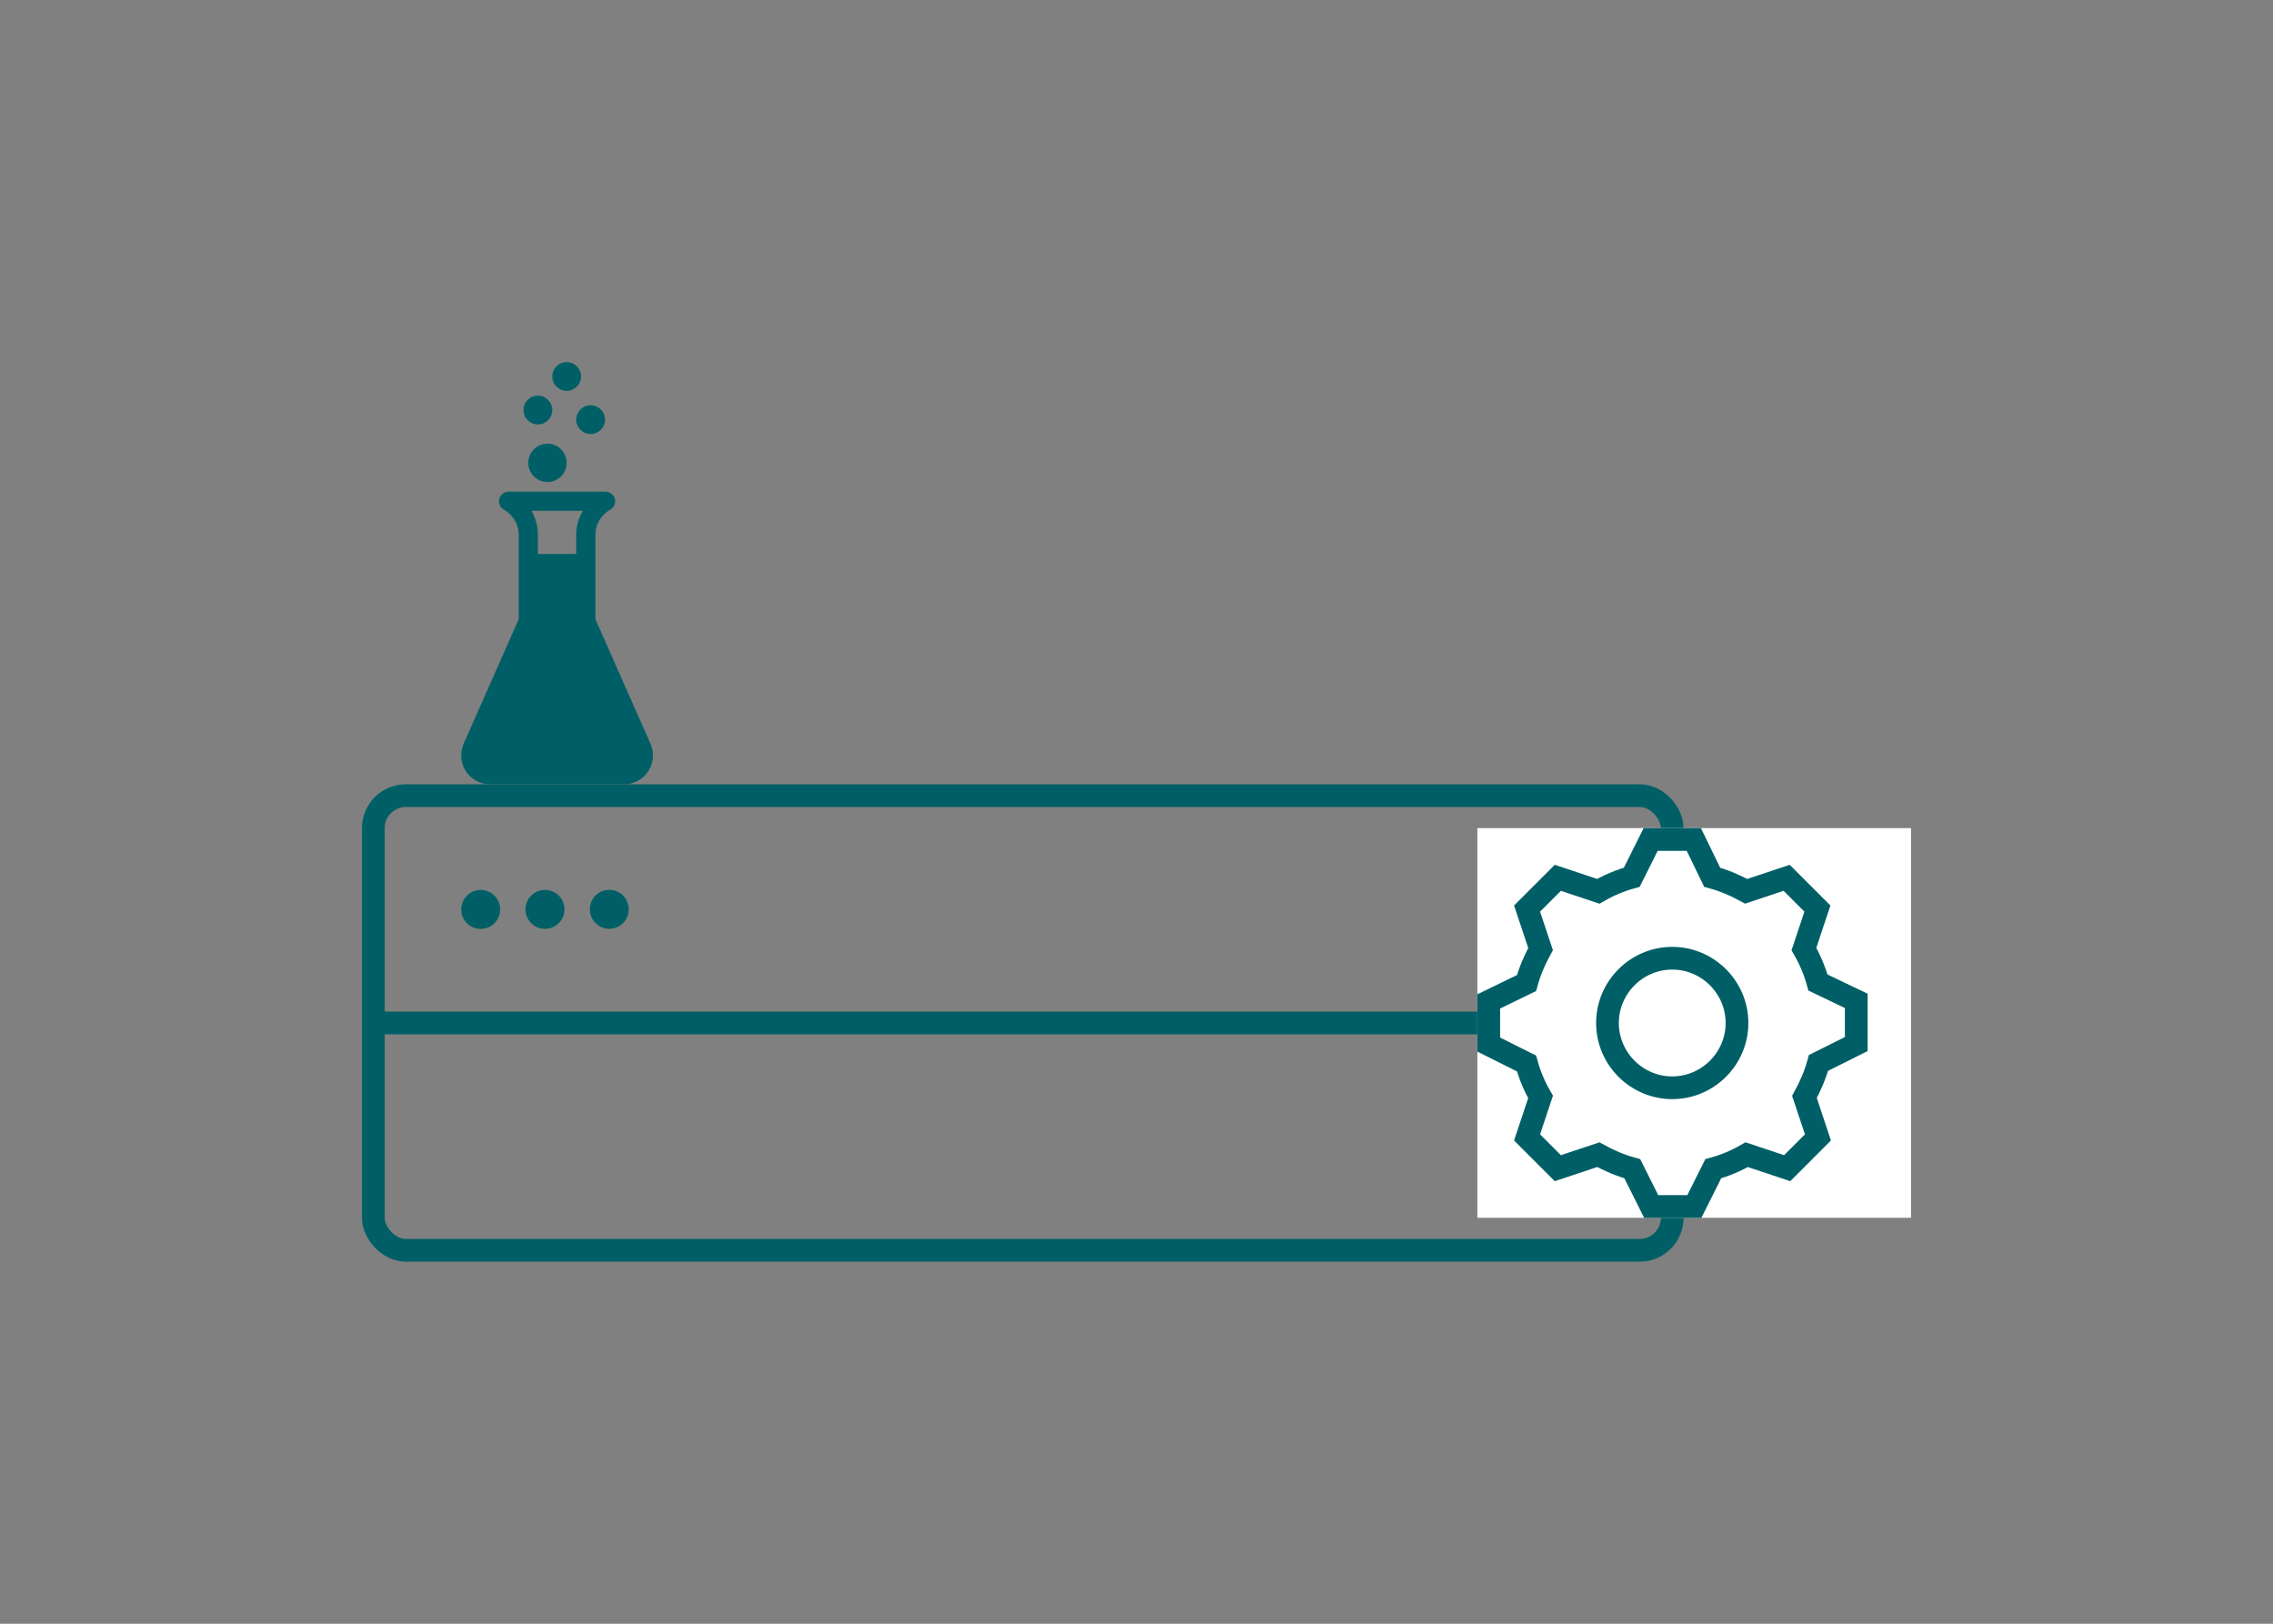 <?xml version="1.0" encoding="UTF-8" standalone="no"?>
<!-- Created with Inkscape (http://www.inkscape.org/) -->

<svg
   width="350"
   height="250"
   viewBox="0 0 350 250"
   version="1.1"
   id="svg1"
   xml:space="preserve"
   inkscape:version="1.4 (86a8ad7, 2024-10-11)"
   sodipodi:docname="02-icon-gmp.svg"
   xmlns:inkscape="http://www.inkscape.org/namespaces/inkscape"
   xmlns:sodipodi="http://sodipodi.sourceforge.net/DTD/sodipodi-0.dtd"
   xmlns:xlink="http://www.w3.org/1999/xlink"
   xmlns="http://www.w3.org/2000/svg"
   xmlns:svg="http://www.w3.org/2000/svg"><rect x="0" y="0" width="350" height="250" fill="#808080" stroke="none"/><sodipodi:namedview
     id="namedview1"
     pagecolor="#ffffff"
     bordercolor="#000000"
     borderopacity="0.25"
     inkscape:showpageshadow="2"
     inkscape:pageopacity="0.0"
     inkscape:pagecheckerboard="0"
     inkscape:deskcolor="#d1d1d1"
     inkscape:document-units="px"
     inkscape:zoom="1.94"
     inkscape:cx="178.35052"
     inkscape:cy="60.051546"
     inkscape:window-width="1920"
     inkscape:window-height="1009"
     inkscape:window-x="1912"
     inkscape:window-y="238"
     inkscape:window-maximized="1"
     inkscape:current-layer="layer1"
     showguides="true"><sodipodi:guide
       position="63.526,161.75"
       orientation="1,0"
       id="guide16"
       inkscape:locked="false" /></sodipodi:namedview><defs
     id="defs1"><linearGradient
       id="swatch14"
       inkscape:swatch="solid"><stop
         style="stop-color:#ffffff;stop-opacity:1;"
         offset="0"
         id="stop14" /></linearGradient><linearGradient
       id="swatch13"
       inkscape:swatch="solid"><stop
         style="stop-color:#000000;stop-opacity:1;"
         offset="0"
         id="stop13" /></linearGradient><linearGradient
       id="swatch11"
       inkscape:swatch="solid"><stop
         style="stop-color:#000000;stop-opacity:1;"
         offset="0"
         id="stop11" /></linearGradient><linearGradient
       id="swatch10"
       inkscape:swatch="solid"><stop
         style="stop-color:#000000;stop-opacity:1;"
         offset="0"
         id="stop10" /></linearGradient><linearGradient
       id="swatch37"
       inkscape:swatch="solid"><stop
         style="stop-color:#000000;stop-opacity:1;"
         offset="0"
         id="stop37" /></linearGradient><linearGradient
       id="swatch36"
       inkscape:swatch="solid"><stop
         style="stop-color:#008e96;stop-opacity:1;"
         offset="0"
         id="stop36" /></linearGradient><linearGradient
       id="swatch33"
       inkscape:swatch="solid"><stop
         style="stop-color:#000000;stop-opacity:1;"
         offset="0"
         id="stop33" /></linearGradient><linearGradient
       id="swatch9"
       inkscape:swatch="solid"
       inkscape:label="ADDITIVE"><stop
         style="stop-color:#008e96;stop-opacity:1;"
         offset="0"
         id="stop9" /></linearGradient><linearGradient
       id="swatch8"
       inkscape:swatch="solid"
       inkscape:label="ADDITIVE Dark"><stop
         style="stop-color:#005f66;stop-opacity:1;"
         offset="0"
         id="stop8" /></linearGradient><clipPath
       id="clip0"><rect
         x="828"
         y="2115"
         width="155"
         height="164"
         id="rect1" /></clipPath><linearGradient
       inkscape:collect="always"
       xlink:href="#swatch8"
       id="linearGradient27"
       gradientUnits="userSpaceOnUse"
       x1="28.013"
       y1="48"
       x2="67.987"
       y2="48"
       gradientTransform="matrix(0.568,0,0,0.568,228.227,229.227)" /><linearGradient
       inkscape:collect="always"
       xlink:href="#swatch8"
       id="linearGradient28"
       gradientUnits="userSpaceOnUse"
       x1="28.013"
       y1="48"
       x2="67.987"
       y2="48"
       gradientTransform="matrix(0.568,0,0,0.568,228.227,229.227)" /><linearGradient
       inkscape:collect="always"
       xlink:href="#swatch8"
       id="linearGradient29"
       gradientUnits="userSpaceOnUse"
       x1="28.013"
       y1="48"
       x2="67.987"
       y2="48"
       gradientTransform="matrix(0.568,0,0,0.568,228.227,229.227)" /><linearGradient
       inkscape:collect="always"
       xlink:href="#swatch8"
       id="linearGradient30"
       gradientUnits="userSpaceOnUse"
       x1="28.013"
       y1="48"
       x2="67.987"
       y2="48"
       gradientTransform="matrix(0.568,0,0,0.568,228.227,229.227)" /><linearGradient
       inkscape:collect="always"
       xlink:href="#swatch8"
       id="linearGradient31"
       gradientUnits="userSpaceOnUse"
       x1="28.013"
       y1="48"
       x2="67.987"
       y2="48"
       gradientTransform="matrix(0.568,0,0,0.568,228.227,229.227)" /><linearGradient
       inkscape:collect="always"
       xlink:href="#swatch8"
       id="linearGradient10"
       x1="48.25"
       y1="125"
       x2="251.75"
       y2="125"
       gradientUnits="userSpaceOnUse" /><linearGradient
       inkscape:collect="always"
       xlink:href="#swatch8"
       id="linearGradient11"
       x1="14"
       y1="48"
       x2="82.1"
       y2="48"
       gradientUnits="userSpaceOnUse" /><linearGradient
       inkscape:collect="always"
       xlink:href="#swatch8"
       id="linearGradient12"
       gradientUnits="userSpaceOnUse"
       x1="14"
       y1="48"
       x2="82.1"
       y2="48" /><linearGradient
       inkscape:collect="always"
       xlink:href="#swatch8"
       id="linearGradient13"
       x1="50"
       y1="125"
       x2="250"
       y2="125"
       gradientUnits="userSpaceOnUse" /><linearGradient
       inkscape:collect="always"
       xlink:href="#swatch8"
       id="linearGradient14"
       x1="61.753"
       y1="106.443"
       x2="71.753"
       y2="106.443"
       gradientUnits="userSpaceOnUse"
       gradientTransform="translate(0,-0.505)" /><linearGradient
       inkscape:collect="always"
       xlink:href="#swatch8"
       id="linearGradient15"
       gradientUnits="userSpaceOnUse"
       x1="61.753"
       y1="106.443"
       x2="71.753"
       y2="106.443"
       gradientTransform="translate(19.804,-0.526)" /><linearGradient
       inkscape:collect="always"
       xlink:href="#swatch8"
       id="linearGradient16"
       gradientUnits="userSpaceOnUse"
       x1="61.753"
       y1="106.443"
       x2="71.753"
       y2="106.443"
       gradientTransform="translate(9.902,-0.515)" /></defs><g
     inkscape:label="Ebene 1"
     inkscape:groupmode="layer"
     id="layer1"
     transform="translate(25)"><g
       id="g17"
       transform="translate(-17.511,32.5)"><g
         id="g34"
         transform="matrix(1.3,0,0,1.3,-253.861,-277.7)"
         style="stroke-width:0.769"><path
           d="m 258.341,233.205 c 0,0.941 -0.763,1.705 -1.705,1.705 -0.941,0 -1.705,-0.763 -1.705,-1.705 0,-0.941 0.763,-1.705 1.705,-1.705 0.941,0 1.705,0.763 1.705,1.705 z"
           id="path1-7"
           style="fill:url(#linearGradient27);fill-opacity:1;stroke-width:0.769" /><path
           d="m 261.182,238.318 c 0,0.941 -0.763,1.705 -1.705,1.705 -0.941,0 -1.705,-0.763 -1.705,-1.705 0,-0.941 0.763,-1.705 1.705,-1.705 0.941,0 1.705,0.763 1.705,1.705 z"
           id="path2-9"
           style="fill:url(#linearGradient28);fill-opacity:1;stroke-width:0.769" /><path
           d="m 254.932,237.182 c 0,0.941 -0.763,1.705 -1.705,1.705 -0.941,0 -1.705,-0.763 -1.705,-1.705 0,-0.941 0.763,-1.705 1.705,-1.705 0.941,0 1.705,0.763 1.705,1.705 z"
           id="path3-5"
           style="fill:url(#linearGradient29);fill-opacity:1;stroke-width:0.769" /><path
           d="m 256.636,243.432 c 0,1.255 -1.018,2.273 -2.273,2.273 -1.255,0 -2.273,-1.018 -2.273,-2.273 0,-1.255 1.018,-2.273 2.273,-2.273 1.255,0 2.273,1.018 2.273,2.273 z"
           id="path4-4"
           style="fill:url(#linearGradient30);fill-opacity:1;stroke-width:0.769" /><path
           d="m 266.58,276.727 -6.534,-14.773 v -10 c 0,-2.045 1.648,-2.898 1.705,-2.955 0.568,-0.284 0.795,-0.966 0.511,-1.534 -0.227,-0.398 -0.625,-0.625 -1.08,-0.625 v 0 h -11.364 v 0 c -0.455,0 -0.852,0.227 -1.08,0.625 -0.284,0.568 -0.057,1.25 0.511,1.534 0,0 1.705,0.909 1.705,2.955 v 10 l -6.534,14.773 c -0.455,1.08 -0.341,2.273 0.284,3.239 0.625,0.966 1.705,1.534 2.841,1.534 h 15.909 c 1.136,0 2.216,-0.568 2.841,-1.534 0.625,-0.966 0.739,-2.159 0.284,-3.239 z m -8.807,-24.773 v 2.273 h -4.545 v -2.273 c 0,-1.193 -0.341,-2.102 -0.739,-2.841 h 6.08 c -0.455,0.739 -0.795,1.648 -0.795,2.841 z"
           id="path5"
           style="fill:url(#linearGradient31);fill-opacity:1;stroke-width:0.769" /></g><g
         id="g13"><rect
           style="fill:#ffffcc;fill-opacity:0;stroke:url(#linearGradient10);stroke-width:3.5;stroke-dasharray:none"
           id="rect9"
           width="200"
           height="70"
           x="50"
           y="90"
           rx="5"
           ry="5" /><path
           style="fill:none;fill-opacity:1;stroke:url(#linearGradient13);stroke-width:3.5;stroke-dasharray:none"
           d="M 50,125 H 250"
           id="path12" /></g><rect
         style="fill:#ffffff;fill-opacity:1;stroke:none;stroke-width:3.5;stroke-dasharray:none"
         id="rect13"
         width="66.773"
         height="60"
         x="220"
         y="95" /><g
         style="overflow:hidden;fill:#ffffff;fill-opacity:1;stroke:url(#linearGradient11);stroke-width:4.212;stroke-dasharray:none"
         id="g10"
         transform="matrix(0.831,0,0,0.831,210.117,85.118)"><path
           d="m 48,60 c -6.6,0 -12,-5.4 -12,-12 0,-6.6 5.4,-12 12,-12 6.6,0 12,5.4 12,12 0,6.6 -5.4,12 -12,12 z M 75,40.5 c -0.6,-2.2 -1.5,-4.3 -2.6,-6.2 l 2.5,-7.5 -5.7,-5.7 -7.5,2.5 c -2,-1.1 -4.1,-2 -6.3,-2.6 L 52,14 h -8 l -3.5,7 c -2.2,0.6 -4.3,1.5 -6.2,2.6 l -7.5,-2.5 -5.7,5.7 2.5,7.5 c -1.1,2 -2,4.1 -2.6,6.3 L 14,44 v 8 l 7,3.5 c 0.6,2.2 1.5,4.3 2.6,6.2 l -2.5,7.5 5.7,5.7 7.5,-2.5 c 2,1.1 4.1,2 6.3,2.6 l 3.5,7 h 8 l 3.5,-7 c 2.2,-0.6 4.3,-1.5 6.2,-2.6 l 7.5,2.5 5.7,-5.7 -2.5,-7.5 c 1.1,-2 2,-4.1 2.6,-6.3 l 7,-3.5 v -8 z"
           id="path1"
           style="fill:#ffffff;fill-opacity:1;stroke:url(#linearGradient12);stroke-width:4.212;stroke-dasharray:none" /></g><g
         id="g16"
         transform="translate(-0.226,1.585)"><circle
           style="fill:url(#linearGradient14);stroke:none;stroke-width:3.5;stroke-dasharray:none"
           id="path13"
           cx="66.753"
           cy="105.938"
           r="3" /><circle
           style="fill:url(#linearGradient15);stroke:none;stroke-width:3.5;stroke-dasharray:none"
           id="path13-1"
           cx="86.557"
           cy="105.918"
           r="3" /><circle
           style="fill:url(#linearGradient16);stroke:none;stroke-width:3.5;stroke-dasharray:none"
           id="path13-14"
           cx="76.655"
           cy="105.928"
           r="3" /></g></g></g></svg>
